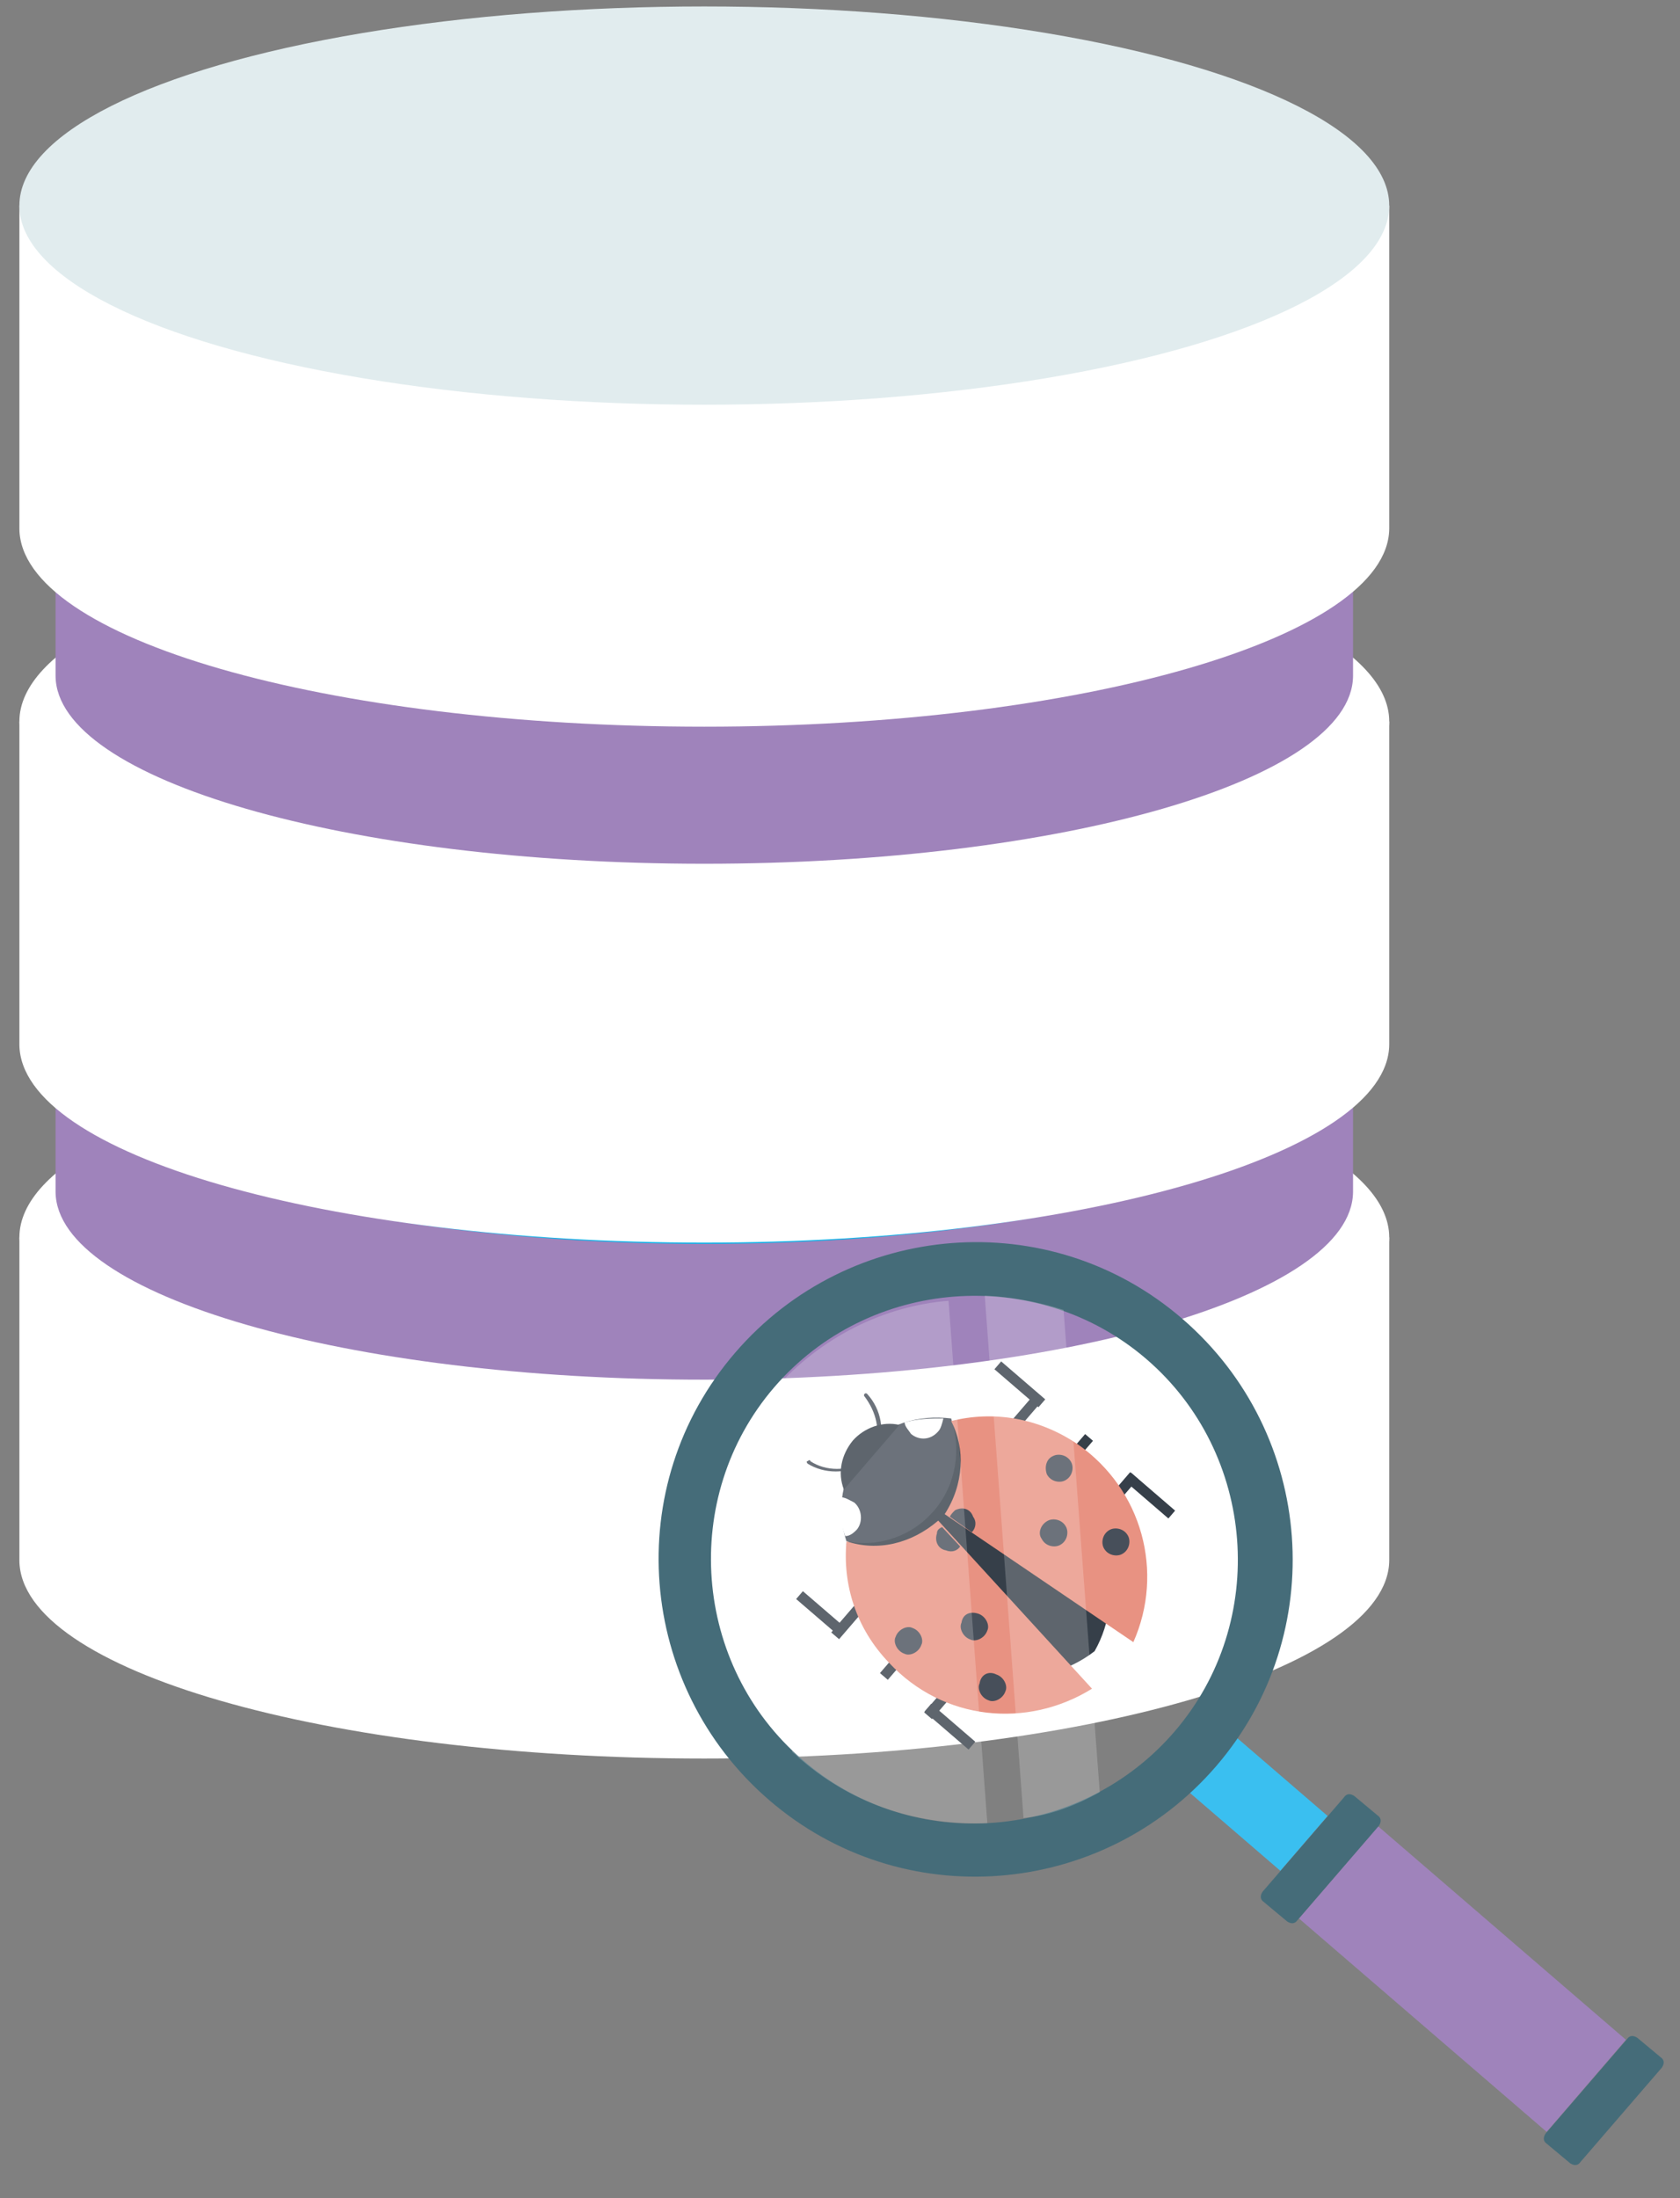 <svg xmlns="http://www.w3.org/2000/svg" id="Layer_1" viewBox="0 0 130 170"><rect x="0" y="0" width="130" height="170" fill="#808080" stroke="none"/><style>.st0{fill:#fff}.st1{fill:#9f83bb}.st5{fill:#456c79}.st6{fill:#474f5a}.st7{fill:#363f49}.st8{fill:#e89282}</style><path d="M1.5 95.7v25c.1 8.5 23.8 15.3 53 15.3s52.9-6.9 53-15.3v-25H1.5z" class="st0"/><ellipse cx="54.5" cy="95.7" class="st0" rx="53" ry="15.4"/><path d="M4.3 81.6v10.6c.1 8 22.5 14.5 50.2 14.5 27.7 0 50.1-6.5 50.2-14.5V81.6H4.3z" class="st1"/><ellipse cx="54.5" cy="81.6" fill="#13b4e9" rx="50.2" ry="14.6"/><path d="M1.5 55.8v25c.1 8.5 23.8 15.3 53 15.3s52.9-6.9 53-15.3v-25H1.5z" class="st0"/><ellipse cx="54.5" cy="55.8" class="st0" rx="53" ry="15.4"/><path d="M4.3 41.7v10.6c.1 8 22.5 14.5 50.2 14.5 27.7 0 50.1-6.5 50.2-14.5V41.7H4.3z" class="st1"/><path d="M1.5 15.9v25c.1 8.5 23.8 15.3 53 15.3s52.9-6.9 53-15.3v-25H1.5z" class="st0"/><ellipse cx="54.5" cy="15.9" fill="#e1ecee" rx="53" ry="15.4"/><path fill="#3abff0" d="M93.7 132.9h5.6v11.7h-5.6z" transform="rotate(-49.27 96.482 138.78)"/><path d="M108.5 140.4h9.4v25.3h-9.4z" class="st1" transform="rotate(-49.27 113.193 153.094)"/><path d="M121.5 167.3c.3.2.6.2.8-.1l6.3-7.3c.2-.3.2-.6-.1-.8l-1.8-1.5c-.3-.2-.6-.2-.8.1l-6.3 7.3c-.2.3-.2.6.1.8l1.8 1.5zm-21.9-18.7c.3.2.6.2.8-.1l6.3-7.3c.2-.3.2-.6-.1-.8l-1.8-1.5c-.3-.2-.6-.2-.8.1l-6.3 7.3c-.2.3-.2.6.1.8l1.8 1.5z" class="st5"/><path d="M67 113.2c0 .1 0 .1 0 0-1.5.8-3.2.8-4.5 0-.1-.1-.1-.2 0-.2.1-.1.2-.1.2 0 1.2.8 2.9.8 4.2 0 .1 0 .2 0 .2.1 0-.1 0 .1-.1.1zm.9-.9s-.1.1-.2 0c-.1 0-.1-.1-.1-.2.6-1.4.2-2.9-.7-4.1-.1-.1 0-.2 0-.2.1-.1.2 0 .2 0 1.1 1.2 1.4 2.9.8 4.5z" class="st6"/><path d="M76.2 109.5h5.2v.8h-5.2z" class="st7" transform="rotate(-49.262 78.782 109.91)"/><path d="M78.5 104.8h.8v4.5h-.8z" class="st7" transform="rotate(-49.277 78.918 107.037)"/><path d="M63.7 124.1h5.2v.8h-5.2z" class="st7" transform="rotate(-49.277 66.354 124.496)"/><path d="M63.2 122.6h.8v4.5h-.8z" class="st7" transform="rotate(-49.277 63.564 124.87)"/><path d="M80 112.7h5.2v.8H80z" class="st7" transform="rotate(-49.277 82.63 113.146)"/><path d="M67.5 127.3h5.2v.8h-5.2z" class="st7" transform="rotate(-49.286 70.076 127.7)"/><path d="M83.5 115.7h5.2v.8h-5.2z" class="st7" transform="rotate(-49.286 86.064 116.137)"/><path d="M88.6 113.4h.8v4.5h-.8z" class="st7" transform="rotate(-49.277 88.998 115.694)"/><path d="M70.9 130.3h5.2v.8h-5.2z" class="st7" transform="rotate(-49.27 73.53 130.699)"/><path d="M73.1 131.3h.8v4.5h-.8z" class="st7" transform="rotate(-49.277 73.486 133.54)"/><path d="M73.6 109.9c-1.9 2.2-5.7 6.6-8.1 9.5.7 2.5 2.1 5 4.4 7 4.6 4 10.8 4.4 14.8 1.3 2.5-4.4 1.1-10.4-3.5-14.4-2.3-2.1-5-3.3-7.6-3.4z" class="st7"/><path d="M66.8 112.1c-1.7 2-2.1 4.7-1.3 7.1 2.5.5 5.1-.4 6.8-2.4 1.7-2 2.1-4.7 1.3-7.1-2.5-.3-5.1.4-6.8 2.4z" class="st6"/><path d="M65.3 115.2l4.3-5c-1.3-.3-2.7.2-3.6 1.2-.9 1.1-1.2 2.5-.7 3.8z" class="st7"/><path d="M73.6 109.9c3.2-.8 6.7-.3 9.8 1.8 5 3.5 6.7 9.9 4.3 15.3l-14.6-9.9c1.5-2.3 1.6-5.1.5-7.2z" class="st8"/><path d="M73.9 116.8c.6-.3 1.2-.1 1.4.5.3.4.2.9-.1 1.2l-1.7-1.2c.1-.2.2-.3.4-.5zm6.7 2.2c.3.6 1 .7 1.4.5.6-.3.7-1 .5-1.4-.3-.6-1-.7-1.4-.5-.6.3-.8 1-.5 1.4zm.4-5c.3.6 1 .7 1.4.5.6-.3.7-1 .5-1.4-.3-.6-1-.7-1.4-.5-.5.2-.7.8-.5 1.4zm4.4 5.7c.3.6 1 .7 1.4.5.6-.3.7-1 .5-1.4-.3-.6-1-.7-1.4-.5-.6.3-.7 1-.5 1.4z" class="st6"/><path d="M65.5 119.2c-.3 3.3.7 6.7 3.3 9.4 4.2 4.5 10.7 5.1 15.7 2l-11.9-13c-2.1 1.8-4.7 2.4-7.1 1.6z" class="st8"/><path d="M72.5 118.6c-.2.6.1 1.2.7 1.3.5.2.9 0 1.1-.3l-1.4-1.5c-.2.1-.4.2-.4.5zm3.2 6.2c.6.2.9.9.7 1.3-.2.6-.9.9-1.3.7-.6-.2-.9-.9-.7-1.3.1-.7.7-.9 1.3-.7zm-5.1 1.1c.6.2.9.9.7 1.3-.2.6-.9.9-1.3.7-.6-.2-.9-.9-.7-1.3.2-.6.9-.9 1.3-.7zm6.5 3.6c.6.2.9.9.7 1.3-.2.6-.9.9-1.3.7-.6-.2-.9-.9-.7-1.3.1-.7.7-1 1.3-.7z" class="st6"/><path d="M70 110c0 .3.3.6.5.9.6.5 1.5.5 2.1-.2.2-.2.3-.6.4-1-1 0-1.9 0-3 .3zm-4.9 5.8c.3 0 .6.2 1 .4.6.5.7 1.5.2 2.1-.2.2-.5.5-.9.5-.4-1.1-.5-2.1-.3-3z" class="st0"/><path d="M91.5 102c-10.3-8.9-25.8-7.6-34.6 2.6-8.9 10.3-7.6 25.8 2.6 34.6 10.3 8.9 25.8 7.6 34.6-2.6s7.7-25.7-2.6-34.6zm-29.4 34.1c-8.5-7.3-9.5-20.3-2.2-28.8s20.3-9.5 28.8-2.2 9.5 20.3 2.2 28.8-20.3 9.6-28.8 2.2z" class="st5"/><path d="M76.4 141c-5.1.2-10.2-1.3-14.4-4.9-.3-.2-.4-.4-.7-.6l-2-27.3c.2-.3.4-.4.6-.7 3.6-4.1 8.5-6.5 13.5-6.9l3 40.4zm8.7-2.4c-1.8 1-3.8 1.8-5.9 2l-3-40.4c2.1.1 4.2.5 6.1 1.1l2.8 37.3z" class="st0" opacity=".2"/></svg>